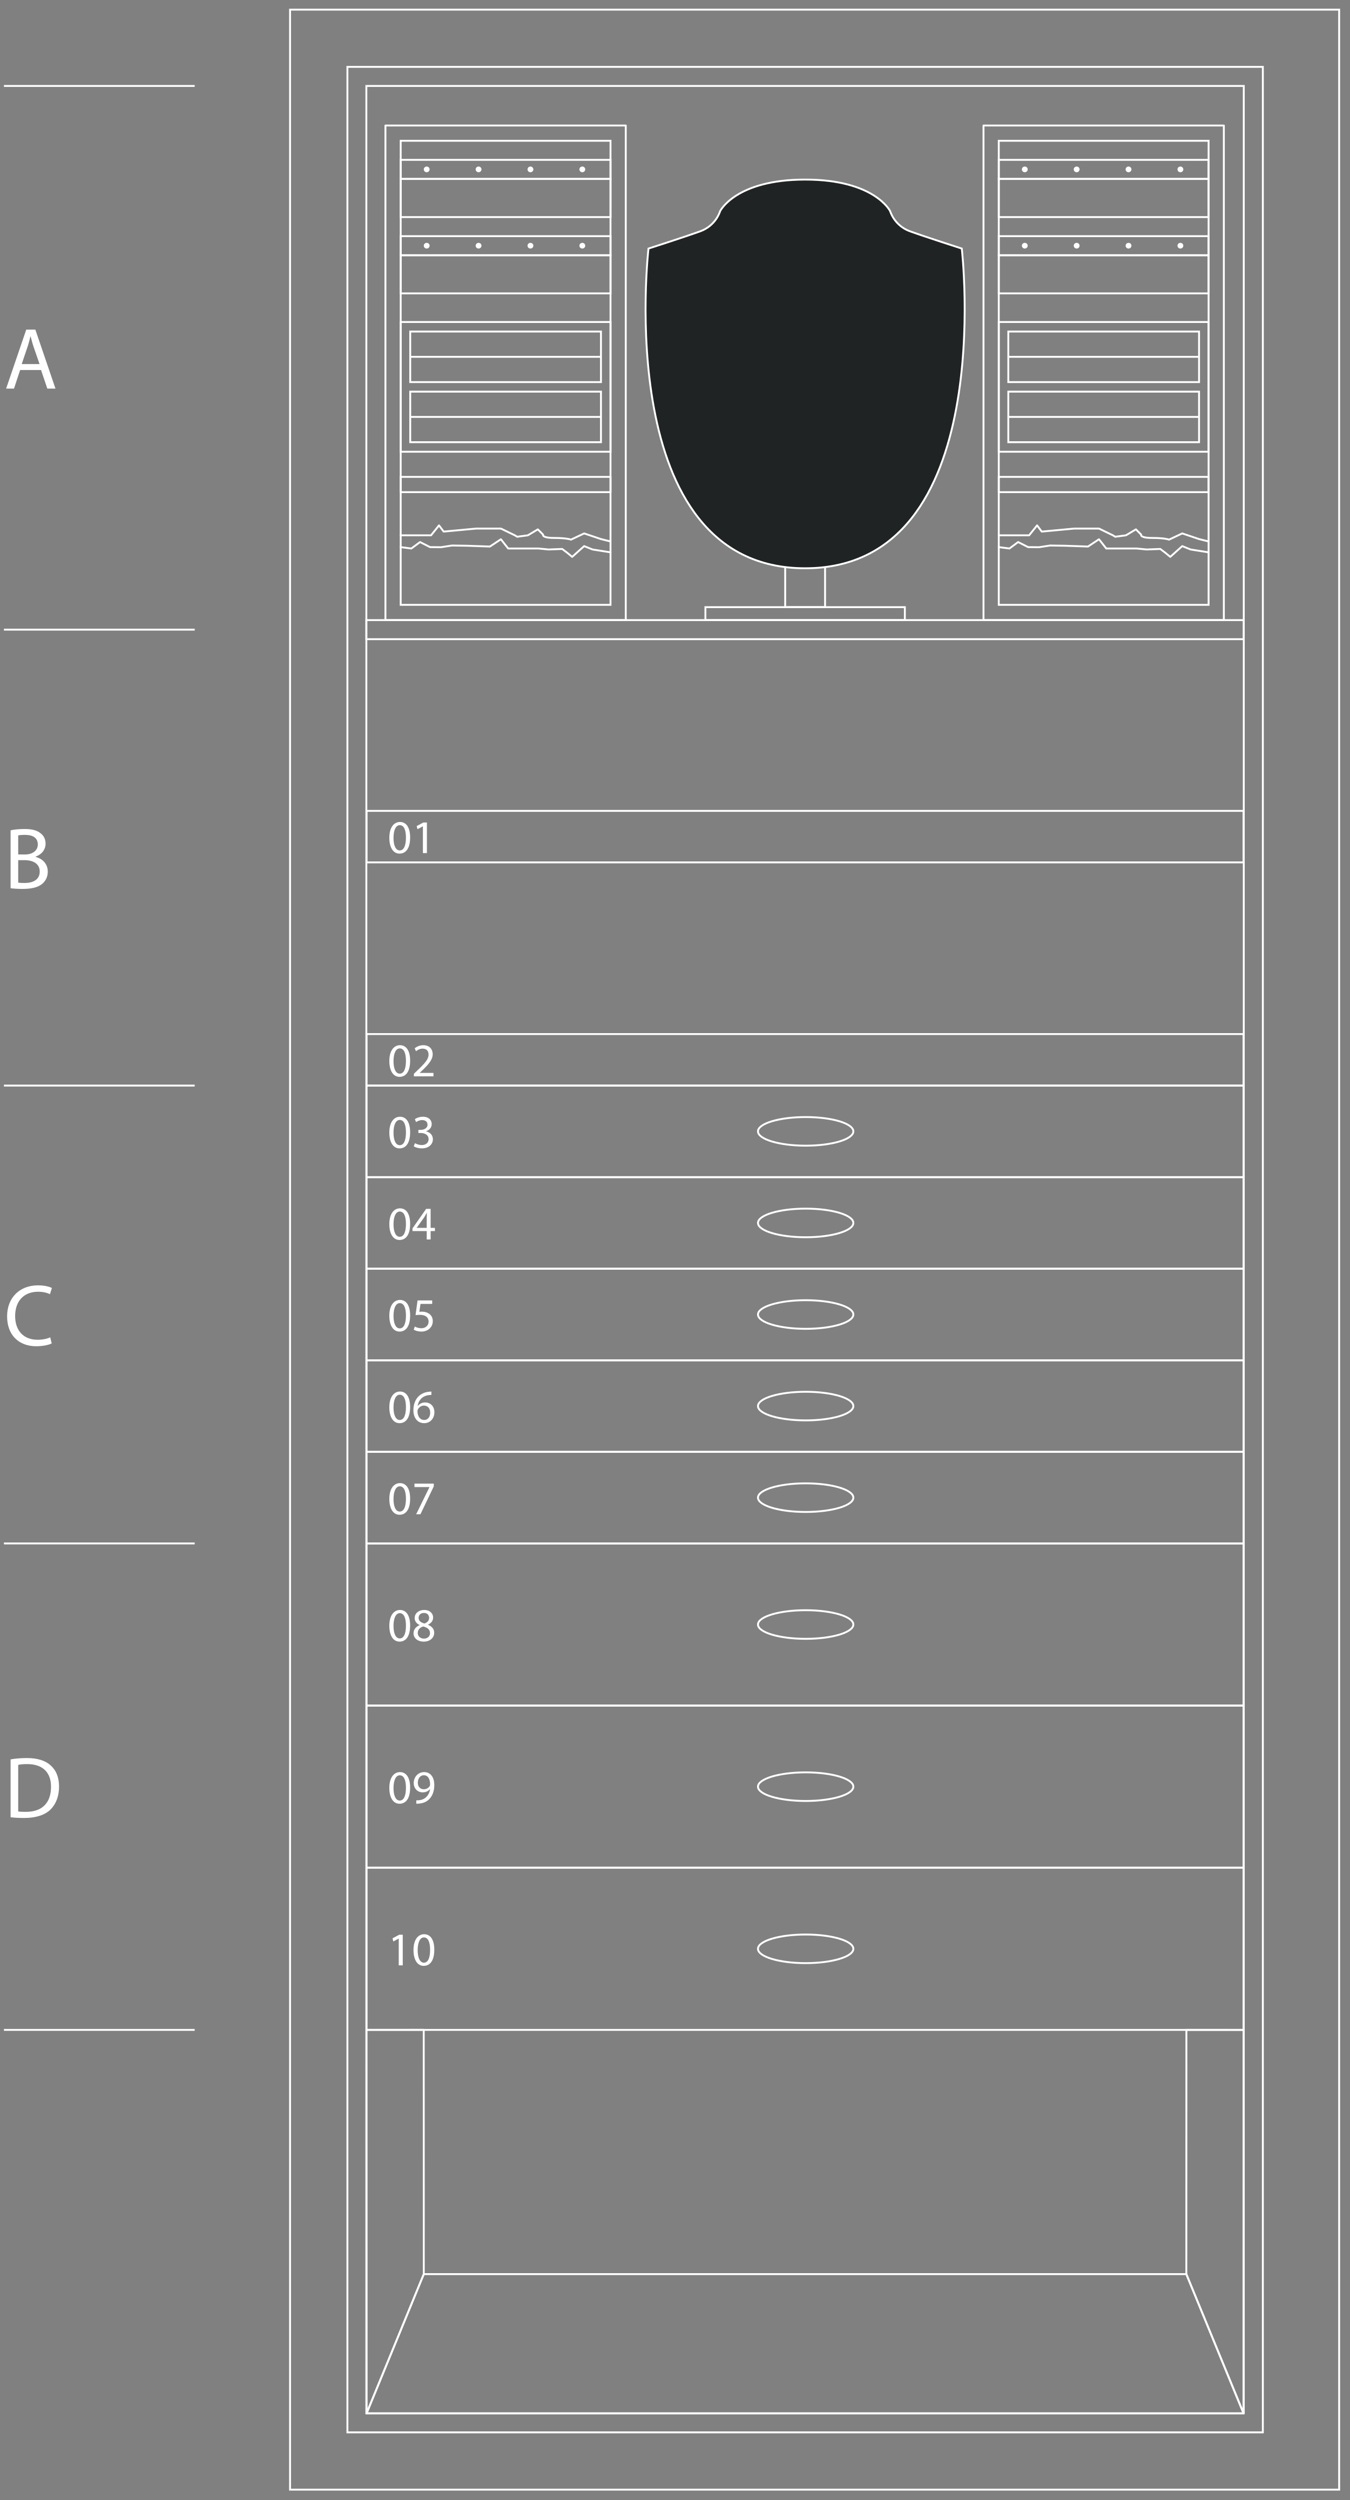 <?xml version="1.0" encoding="UTF-8" standalone="no"?>
<!DOCTYPE svg PUBLIC "-//W3C//DTD SVG 1.1//EN" "http://www.w3.org/Graphics/SVG/1.1/DTD/svg11.dtd">
<svg width="100%" height="100%" viewBox="0 0 836 1548" version="1.1" xmlns="http://www.w3.org/2000/svg" xmlns:xlink="http://www.w3.org/1999/xlink" xml:space="preserve" xmlns:serif="http://www.serif.com/" style="fill-rule:evenodd;clip-rule:evenodd;">
    <rect x="0" y="0" width="836" height="1548" fill="#808080" stroke="none"/>
    <g transform="matrix(1,0,0,1,-2941.49,-568.246)">
        <g transform="matrix(4.167,0,0,4.167,2790.38,0)">
            <g transform="matrix(13,0,0,13,36.85,194.108)">
                <path d="M0.424,-0.212L0.496,-0L0.589,-0L0.359,-0.674L0.255,-0.674L0.025,-0L0.115,-0L0.185,-0.212L0.424,-0.212ZM0.203,-0.28L0.269,-0.475C0.283,-0.516 0.293,-0.558 0.303,-0.597L0.305,-0.597C0.315,-0.558 0.325,-0.518 0.34,-0.474L0.407,-0.28L0.203,-0.28Z" style="fill:rgb(255,255,255);fill-rule:nonzero;"/>
            </g>
        </g>
        <g transform="matrix(4.167,0,0,4.167,2790.38,0)">
            <g transform="matrix(13,0,0,13,36.85,268.377)">
                <path d="M0.076,-0.002C0.105,0.002 0.151,0.006 0.211,0.006C0.321,0.006 0.397,-0.014 0.443,-0.057C0.478,-0.089 0.501,-0.134 0.501,-0.192C0.501,-0.292 0.426,-0.345 0.362,-0.36L0.362,-0.363C0.432,-0.388 0.476,-0.445 0.476,-0.511C0.476,-0.564 0.454,-0.604 0.419,-0.63C0.378,-0.664 0.322,-0.679 0.235,-0.679C0.175,-0.679 0.114,-0.673 0.076,-0.664L0.076,-0.002ZM0.163,-0.606C0.177,-0.609 0.2,-0.612 0.24,-0.612C0.328,-0.612 0.387,-0.58 0.387,-0.502C0.387,-0.437 0.333,-0.388 0.242,-0.388L0.163,-0.388L0.163,-0.606ZM0.163,-0.323L0.235,-0.323C0.33,-0.323 0.409,-0.284 0.409,-0.193C0.409,-0.095 0.326,-0.062 0.236,-0.062C0.205,-0.062 0.181,-0.063 0.163,-0.066L0.163,-0.323Z" style="fill:rgb(255,255,255);fill-rule:nonzero;"/>
            </g>
        </g>
        <g transform="matrix(4.167,0,0,4.167,2790.38,0)">
            <g transform="matrix(13,0,0,13,36.85,336.263)">
                <path d="M0.529,-0.091C0.494,-0.074 0.44,-0.063 0.386,-0.063C0.223,-0.063 0.128,-0.168 0.128,-0.334C0.128,-0.511 0.233,-0.612 0.391,-0.612C0.447,-0.612 0.494,-0.6 0.526,-0.584L0.548,-0.655C0.525,-0.667 0.471,-0.685 0.388,-0.685C0.179,-0.685 0.036,-0.543 0.036,-0.331C0.036,-0.109 0.178,0.011 0.368,0.011C0.45,0.011 0.515,-0.005 0.546,-0.021L0.529,-0.091Z" style="fill:rgb(255,255,255);fill-rule:nonzero;"/>
            </g>
        </g>
        <g transform="matrix(4.167,0,0,4.167,2790.38,0)">
            <g transform="matrix(13,0,0,13,36.85,406.424)">
                <path d="M0.076,-0.002C0.12,0.003 0.171,0.006 0.234,0.006C0.365,0.006 0.469,-0.028 0.533,-0.091C0.595,-0.153 0.63,-0.243 0.63,-0.353C0.63,-0.462 0.595,-0.54 0.534,-0.595C0.475,-0.649 0.386,-0.679 0.261,-0.679C0.192,-0.679 0.129,-0.673 0.076,-0.664L0.076,-0.002ZM0.163,-0.601C0.186,-0.606 0.22,-0.61 0.265,-0.61C0.449,-0.61 0.539,-0.509 0.538,-0.35C0.538,-0.168 0.438,-0.064 0.251,-0.064C0.217,-0.064 0.185,-0.065 0.163,-0.068L0.163,-0.601Z" style="fill:rgb(255,255,255);fill-rule:nonzero;"/>
            </g>
        </g>
        <g transform="matrix(4.167,0,0,4.167,2790.38,0)">
            <g transform="matrix(1,0,0,1,36.85,149.14)">
                <path d="M0,0L28.346,0" style="fill:none;fill-rule:nonzero;stroke:rgb(255,255,255);stroke-width:0.28px;"/>
            </g>
        </g>
        <g transform="matrix(4.167,0,0,4.167,2790.38,0)">
            <g transform="matrix(1,0,0,1,36.85,229.927)">
                <path d="M0,0L28.346,0" style="fill:none;fill-rule:nonzero;stroke:rgb(255,255,255);stroke-width:0.28px;"/>
            </g>
        </g>
        <g transform="matrix(4.167,0,0,4.167,2790.38,0)">
            <g transform="matrix(1,0,0,1,36.85,297.675)">
                <path d="M0,0L28.346,0" style="fill:none;fill-rule:nonzero;stroke:rgb(255,255,255);stroke-width:0.28px;"/>
            </g>
        </g>
        <g transform="matrix(4.167,0,0,4.167,2790.38,0)">
            <g transform="matrix(1,0,0,1,36.85,365.707)">
                <path d="M0,0L28.346,0" style="fill:none;fill-rule:nonzero;stroke:rgb(255,255,255);stroke-width:0.28px;"/>
            </g>
        </g>
        <g transform="matrix(4.167,0,0,4.167,2790.38,0)">
            <g transform="matrix(1,0,0,1,36.85,437.99)">
                <path d="M0,0L28.346,0" style="fill:none;fill-rule:nonzero;stroke:rgb(255,255,255);stroke-width:0.28px;"/>
            </g>
        </g>
        <g transform="matrix(4.167,0,0,4.167,2790.38,0)">
            <g transform="matrix(1,0,0,1,0,-197.784)">
                <rect x="79.369" y="335.585" width="155.906" height="368.504" style="fill:none;stroke:rgb(255,255,255);stroke-width:0.28px;stroke-miterlimit:10;"/>
            </g>
        </g>
        <g transform="matrix(4.167,0,0,4.167,2790.38,0)">
            <g transform="matrix(1,0,0,1,0,-197.792)">
                <rect x="87.892" y="344.097" width="136.043" height="351.488" style="fill:none;stroke:rgb(255,255,255);stroke-width:0.28px;stroke-miterlimit:10;"/>
            </g>
        </g>
        <g transform="matrix(4.167,0,0,4.167,2790.38,0)">
            <g transform="matrix(1,0,0,1,0,-197.785)">
                <rect x="90.707" y="346.925" width="130.394" height="345.825" style="fill:none;stroke:rgb(255,255,255);stroke-width:0.28px;stroke-miterlimit:10;"/>
            </g>
        </g>
        <g transform="matrix(4.167,0,0,4.167,2790.38,0)">
            <g transform="matrix(1,0,0,1,0,-232.932)">
                <rect x="90.737" y="530.608" width="130.334" height="13.606" style="fill:none;stroke:rgb(255,255,255);stroke-width:0.28px;stroke-miterlimit:10;"/>
            </g>
        </g>
        <g transform="matrix(4.167,0,0,4.167,2790.38,0)">
            <g transform="matrix(1,0,0,1,0,-320.524)">
                <rect x="90.737" y="577.38" width="130.334" height="7.654" style="fill:none;stroke:rgb(255,255,255);stroke-width:0.28px;stroke-miterlimit:10;"/>
            </g>
        </g>
        <g transform="matrix(4.167,0,0,4.167,2790.38,0)">
            <g transform="matrix(1,0,0,1,0,-254.194)">
                <rect x="90.737" y="544.215" width="130.334" height="7.654" style="fill:none;stroke:rgb(255,255,255);stroke-width:0.28px;stroke-miterlimit:10;"/>
            </g>
        </g>
        <g transform="matrix(4.167,0,0,4.167,2790.38,0)">
            <g transform="matrix(-1,0,0,1,311.808,-382.035)">
                <rect x="90.707" y="610.545" width="130.394" height="2.835" style="fill:none;stroke:rgb(255,255,255);stroke-width:0.28px;"/>
            </g>
        </g>
        <g transform="matrix(4.167,0,0,4.167,2790.38,0)">
            <g transform="matrix(1,0,0,1,0,-205.72)">
                <rect x="90.737" y="517.002" width="130.334" height="13.606" style="fill:none;stroke:rgb(255,255,255);stroke-width:0.28px;stroke-miterlimit:10;"/>
            </g>
        </g>
        <g transform="matrix(4.167,0,0,4.167,2790.38,0)">
            <g transform="matrix(1,0,0,1,0,-178.508)">
                <rect x="90.737" y="503.396" width="130.334" height="13.606" style="fill:none;stroke:rgb(255,255,255);stroke-width:0.28px;stroke-miterlimit:10;"/>
            </g>
        </g>
        <g transform="matrix(4.167,0,0,4.167,2790.38,0)">
            <g transform="matrix(1,0,0,1,0,-151.294)">
                <rect x="90.737" y="489.789" width="130.334" height="13.606" style="fill:none;stroke:rgb(255,255,255);stroke-width:0.28px;stroke-miterlimit:10;"/>
            </g>
        </g>
        <g transform="matrix(4.167,0,0,4.167,2790.38,0)">
            <g transform="matrix(1,0,0,1,0,-124.082)">
                <rect x="90.737" y="476.183" width="130.334" height="13.606" style="fill:none;stroke:rgb(255,255,255);stroke-width:0.28px;stroke-miterlimit:10;"/>
            </g>
        </g>
        <g transform="matrix(4.167,0,0,4.167,2790.38,0)">
            <g transform="matrix(1,0,0,1,0,-86.382)">
                <rect x="90.737" y="452.089" width="130.334" height="24.094" style="fill:none;stroke:rgb(255,255,255);stroke-width:0.28px;stroke-miterlimit:10;"/>
            </g>
        </g>
        <g transform="matrix(4.167,0,0,4.167,2790.38,0)">
            <g transform="matrix(1,0,0,1,0,-38.192)">
                <rect x="90.737" y="427.994" width="130.334" height="24.094" style="fill:none;stroke:rgb(255,255,255);stroke-width:0.28px;stroke-miterlimit:10;"/>
            </g>
        </g>
        <g transform="matrix(4.167,0,0,4.167,2790.38,0)">
            <g transform="matrix(1,0,0,1,0,9.996)">
                <rect x="90.737" y="403.9" width="130.334" height="24.094" style="fill:none;stroke:rgb(255,255,255);stroke-width:0.28px;stroke-miterlimit:10;"/>
            </g>
        </g>
        <g transform="matrix(4.167,0,0,4.167,2790.38,0)">
            <g transform="matrix(7,0,0,7,93.868,263.131)">
                <path d="M0.263,-0.661C0.131,-0.661 0.036,-0.542 0.036,-0.323C0.038,-0.108 0.125,0.011 0.252,0.011C0.395,0.011 0.478,-0.111 0.478,-0.332C0.478,-0.539 0.399,-0.661 0.263,-0.661ZM0.257,-0.593C0.349,-0.593 0.389,-0.488 0.389,-0.328C0.389,-0.162 0.346,-0.057 0.257,-0.057C0.177,-0.057 0.125,-0.153 0.125,-0.322C0.125,-0.499 0.181,-0.593 0.257,-0.593Z" style="fill:rgb(255,255,255);fill-rule:nonzero;"/>
            </g>
            <g transform="matrix(7,0,0,7,97.459,263.131)">
                <path d="M0.236,-0L0.321,-0L0.321,-0.65L0.246,-0.65L0.104,-0.574L0.121,-0.507L0.234,-0.568L0.236,-0.568L0.236,-0Z" style="fill:rgb(255,255,255);fill-rule:nonzero;"/>
            </g>
            <g transform="matrix(7,0,0,7,93.868,296.301)">
                <path d="M0.263,-0.661C0.131,-0.661 0.036,-0.542 0.036,-0.323C0.038,-0.108 0.125,0.011 0.252,0.011C0.395,0.011 0.478,-0.111 0.478,-0.332C0.478,-0.539 0.399,-0.661 0.263,-0.661ZM0.257,-0.593C0.349,-0.593 0.389,-0.488 0.389,-0.328C0.389,-0.162 0.346,-0.057 0.257,-0.057C0.177,-0.057 0.125,-0.153 0.125,-0.322C0.125,-0.499 0.181,-0.593 0.257,-0.593Z" style="fill:rgb(255,255,255);fill-rule:nonzero;"/>
            </g>
            <g transform="matrix(7,0,0,7,97.459,296.301)">
                <path d="M0.46,-0L0.46,-0.073L0.169,-0.073L0.169,-0.075L0.22,-0.123C0.357,-0.255 0.444,-0.352 0.444,-0.472C0.444,-0.565 0.385,-0.661 0.245,-0.661C0.171,-0.661 0.106,-0.632 0.062,-0.595L0.09,-0.533C0.12,-0.558 0.169,-0.588 0.228,-0.588C0.325,-0.588 0.356,-0.527 0.356,-0.461C0.356,-0.363 0.28,-0.279 0.114,-0.121L0.045,-0.054L0.045,-0L0.46,-0Z" style="fill:rgb(255,255,255);fill-rule:nonzero;"/>
            </g>
            <g transform="matrix(7,0,0,7,93.868,306.931)">
                <path d="M0.263,-0.661C0.131,-0.661 0.036,-0.542 0.036,-0.323C0.038,-0.108 0.125,0.011 0.252,0.011C0.395,0.011 0.478,-0.111 0.478,-0.332C0.478,-0.539 0.399,-0.661 0.263,-0.661ZM0.257,-0.593C0.349,-0.593 0.389,-0.488 0.389,-0.328C0.389,-0.162 0.346,-0.057 0.257,-0.057C0.177,-0.057 0.125,-0.153 0.125,-0.322C0.125,-0.499 0.181,-0.593 0.257,-0.593Z" style="fill:rgb(255,255,255);fill-rule:nonzero;"/>
            </g>
            <g transform="matrix(7,0,0,7,97.459,306.931)">
                <path d="M0.042,-0.033C0.074,-0.012 0.138,0.011 0.211,0.011C0.366,0.011 0.448,-0.08 0.448,-0.184C0.447,-0.275 0.383,-0.335 0.303,-0.35L0.303,-0.352C0.382,-0.381 0.423,-0.438 0.423,-0.506C0.423,-0.585 0.365,-0.661 0.237,-0.661C0.167,-0.661 0.101,-0.636 0.066,-0.611L0.09,-0.547C0.118,-0.567 0.168,-0.59 0.22,-0.59C0.301,-0.59 0.334,-0.544 0.334,-0.492C0.334,-0.415 0.253,-0.382 0.189,-0.382L0.14,-0.382L0.14,-0.316L0.189,-0.316C0.274,-0.316 0.356,-0.277 0.357,-0.186C0.358,-0.131 0.322,-0.06 0.21,-0.06C0.148,-0.06 0.091,-0.085 0.066,-0.1L0.042,-0.033Z" style="fill:rgb(255,255,255);fill-rule:nonzero;"/>
            </g>
            <g transform="matrix(7,0,0,7,93.868,320.541)">
                <path d="M0.263,-0.661C0.131,-0.661 0.036,-0.542 0.036,-0.323C0.038,-0.108 0.125,0.011 0.252,0.011C0.395,0.011 0.478,-0.111 0.478,-0.332C0.478,-0.539 0.399,-0.661 0.263,-0.661ZM0.257,-0.593C0.349,-0.593 0.389,-0.488 0.389,-0.328C0.389,-0.162 0.346,-0.057 0.257,-0.057C0.177,-0.057 0.125,-0.153 0.125,-0.322C0.125,-0.499 0.181,-0.593 0.257,-0.593Z" style="fill:rgb(255,255,255);fill-rule:nonzero;"/>
            </g>
            <g transform="matrix(7,0,0,7,97.459,320.541)">
                <path d="M0.4,-0L0.4,-0.178L0.491,-0.178L0.491,-0.246L0.4,-0.246L0.4,-0.65L0.305,-0.65L0.015,-0.235L0.015,-0.178L0.317,-0.178L0.317,-0L0.4,-0ZM0.104,-0.246L0.104,-0.248L0.263,-0.469C0.281,-0.499 0.297,-0.527 0.317,-0.565L0.32,-0.565C0.318,-0.531 0.317,-0.497 0.317,-0.463L0.317,-0.246L0.104,-0.246Z" style="fill:rgb(255,255,255);fill-rule:nonzero;"/>
            </g>
            <g transform="matrix(7,0,0,7,93.868,334.151)">
                <path d="M0.263,-0.661C0.131,-0.661 0.036,-0.542 0.036,-0.323C0.038,-0.108 0.125,0.011 0.252,0.011C0.395,0.011 0.478,-0.111 0.478,-0.332C0.478,-0.539 0.399,-0.661 0.263,-0.661ZM0.257,-0.593C0.349,-0.593 0.389,-0.488 0.389,-0.328C0.389,-0.162 0.346,-0.057 0.257,-0.057C0.177,-0.057 0.125,-0.153 0.125,-0.322C0.125,-0.499 0.181,-0.593 0.257,-0.593Z" style="fill:rgb(255,255,255);fill-rule:nonzero;"/>
            </g>
            <g transform="matrix(7,0,0,7,97.459,334.151)">
                <path d="M0.433,-0.65L0.122,-0.65L0.08,-0.338C0.104,-0.341 0.133,-0.344 0.171,-0.344C0.3,-0.344 0.357,-0.285 0.357,-0.201C0.358,-0.114 0.286,-0.06 0.204,-0.06C0.144,-0.06 0.091,-0.08 0.064,-0.096L0.042,-0.029C0.074,-0.009 0.133,0.011 0.204,0.011C0.345,0.011 0.446,-0.084 0.446,-0.211C0.446,-0.292 0.404,-0.349 0.353,-0.377C0.313,-0.402 0.264,-0.412 0.213,-0.412C0.189,-0.412 0.175,-0.411 0.16,-0.409L0.185,-0.576L0.433,-0.576L0.433,-0.65Z" style="fill:rgb(255,255,255);fill-rule:nonzero;"/>
            </g>
            <g transform="matrix(7,0,0,7,93.868,347.761)">
                <path d="M0.263,-0.661C0.131,-0.661 0.036,-0.542 0.036,-0.323C0.038,-0.108 0.125,0.011 0.252,0.011C0.395,0.011 0.478,-0.111 0.478,-0.332C0.478,-0.539 0.399,-0.661 0.263,-0.661ZM0.257,-0.593C0.349,-0.593 0.389,-0.488 0.389,-0.328C0.389,-0.162 0.346,-0.057 0.257,-0.057C0.177,-0.057 0.125,-0.153 0.125,-0.322C0.125,-0.499 0.181,-0.593 0.257,-0.593Z" style="fill:rgb(255,255,255);fill-rule:nonzero;"/>
            </g>
            <g transform="matrix(7,0,0,7,97.459,347.761)">
                <path d="M0.416,-0.66C0.4,-0.66 0.378,-0.659 0.352,-0.655C0.27,-0.645 0.198,-0.612 0.144,-0.559C0.079,-0.495 0.034,-0.394 0.034,-0.266C0.034,-0.097 0.125,0.011 0.263,0.011C0.399,0.011 0.48,-0.099 0.48,-0.219C0.48,-0.345 0.399,-0.429 0.284,-0.429C0.212,-0.429 0.157,-0.395 0.126,-0.353L0.124,-0.353C0.139,-0.461 0.211,-0.561 0.35,-0.583C0.375,-0.587 0.398,-0.589 0.416,-0.588L0.416,-0.66ZM0.265,-0.057C0.172,-0.057 0.122,-0.137 0.121,-0.244C0.121,-0.26 0.125,-0.272 0.13,-0.282C0.154,-0.33 0.204,-0.362 0.257,-0.362C0.338,-0.362 0.391,-0.306 0.391,-0.213C0.391,-0.12 0.34,-0.057 0.265,-0.057Z" style="fill:rgb(255,255,255);fill-rule:nonzero;"/>
            </g>
            <g transform="matrix(7,0,0,7,93.868,361.371)">
                <path d="M0.263,-0.661C0.131,-0.661 0.036,-0.542 0.036,-0.323C0.038,-0.108 0.125,0.011 0.252,0.011C0.395,0.011 0.478,-0.111 0.478,-0.332C0.478,-0.539 0.399,-0.661 0.263,-0.661ZM0.257,-0.593C0.349,-0.593 0.389,-0.488 0.389,-0.328C0.389,-0.162 0.346,-0.057 0.257,-0.057C0.177,-0.057 0.125,-0.153 0.125,-0.322C0.125,-0.499 0.181,-0.593 0.257,-0.593Z" style="fill:rgb(255,255,255);fill-rule:nonzero;"/>
            </g>
            <g transform="matrix(7,0,0,7,97.459,361.371)">
                <path d="M0.057,-0.65L0.057,-0.577L0.375,-0.577L0.375,-0.575L0.093,-0L0.184,-0L0.467,-0.592L0.467,-0.65L0.057,-0.65Z" style="fill:rgb(255,255,255);fill-rule:nonzero;"/>
            </g>
            <g transform="matrix(7,0,0,7,93.868,380.221)">
                <path d="M0.263,-0.661C0.131,-0.661 0.036,-0.542 0.036,-0.323C0.038,-0.108 0.125,0.011 0.252,0.011C0.395,0.011 0.478,-0.111 0.478,-0.332C0.478,-0.539 0.399,-0.661 0.263,-0.661ZM0.257,-0.593C0.349,-0.593 0.389,-0.488 0.389,-0.328C0.389,-0.162 0.346,-0.057 0.257,-0.057C0.177,-0.057 0.125,-0.153 0.125,-0.322C0.125,-0.499 0.181,-0.593 0.257,-0.593Z" style="fill:rgb(255,255,255);fill-rule:nonzero;"/>
            </g>
            <g transform="matrix(7,0,0,7,97.459,380.221)">
                <path d="M0.166,-0.339C0.086,-0.305 0.037,-0.246 0.037,-0.164C0.037,-0.069 0.119,0.011 0.255,0.011C0.379,0.011 0.476,-0.064 0.476,-0.178C0.476,-0.256 0.426,-0.314 0.345,-0.346L0.345,-0.349C0.425,-0.386 0.453,-0.446 0.453,-0.501C0.453,-0.583 0.389,-0.661 0.263,-0.661C0.148,-0.661 0.061,-0.591 0.061,-0.488C0.061,-0.432 0.092,-0.376 0.165,-0.342L0.166,-0.339ZM0.257,-0.053C0.174,-0.053 0.124,-0.111 0.127,-0.176C0.127,-0.238 0.168,-0.289 0.244,-0.311C0.332,-0.286 0.387,-0.247 0.387,-0.169C0.387,-0.102 0.336,-0.053 0.257,-0.053ZM0.258,-0.598C0.337,-0.598 0.368,-0.544 0.368,-0.492C0.368,-0.433 0.325,-0.393 0.269,-0.374C0.194,-0.394 0.144,-0.429 0.145,-0.494C0.145,-0.55 0.185,-0.598 0.258,-0.598Z" style="fill:rgb(255,255,255);fill-rule:nonzero;"/>
            </g>
            <g transform="matrix(7,0,0,7,93.868,404.311)">
                <path d="M0.263,-0.661C0.131,-0.661 0.036,-0.542 0.036,-0.323C0.038,-0.108 0.125,0.011 0.252,0.011C0.395,0.011 0.478,-0.111 0.478,-0.332C0.478,-0.539 0.399,-0.661 0.263,-0.661ZM0.257,-0.593C0.349,-0.593 0.389,-0.488 0.389,-0.328C0.389,-0.162 0.346,-0.057 0.257,-0.057C0.177,-0.057 0.125,-0.153 0.125,-0.322C0.125,-0.499 0.181,-0.593 0.257,-0.593Z" style="fill:rgb(255,255,255);fill-rule:nonzero;"/>
            </g>
            <g transform="matrix(7,0,0,7,97.459,404.311)">
                <path d="M0.096,0.01C0.117,0.011 0.145,0.01 0.177,0.005C0.247,-0.003 0.316,-0.033 0.366,-0.082C0.43,-0.144 0.478,-0.244 0.478,-0.386C0.478,-0.554 0.396,-0.661 0.263,-0.661C0.13,-0.661 0.041,-0.553 0.041,-0.43C0.041,-0.319 0.116,-0.231 0.232,-0.231C0.298,-0.231 0.35,-0.256 0.386,-0.3L0.389,-0.3C0.377,-0.224 0.346,-0.167 0.303,-0.128C0.266,-0.092 0.218,-0.072 0.167,-0.065C0.137,-0.062 0.115,-0.06 0.096,-0.062L0.096,0.01ZM0.255,-0.594C0.348,-0.594 0.389,-0.509 0.389,-0.398C0.389,-0.383 0.386,-0.374 0.381,-0.365C0.358,-0.326 0.312,-0.297 0.253,-0.297C0.177,-0.297 0.128,-0.354 0.128,-0.435C0.128,-0.528 0.181,-0.594 0.255,-0.594Z" style="fill:rgb(255,255,255);fill-rule:nonzero;"/>
            </g>
            <g transform="matrix(7,0,0,7,93.868,428.401)">
                <path d="M0.236,-0L0.321,-0L0.321,-0.65L0.246,-0.65L0.104,-0.574L0.121,-0.507L0.234,-0.568L0.236,-0.568L0.236,-0Z" style="fill:rgb(255,255,255);fill-rule:nonzero;"/>
            </g>
            <g transform="matrix(7,0,0,7,97.459,428.401)">
                <path d="M0.263,-0.661C0.131,-0.661 0.036,-0.542 0.036,-0.323C0.038,-0.108 0.125,0.011 0.252,0.011C0.395,0.011 0.478,-0.111 0.478,-0.332C0.478,-0.539 0.399,-0.661 0.263,-0.661ZM0.257,-0.593C0.349,-0.593 0.389,-0.488 0.389,-0.328C0.389,-0.162 0.346,-0.057 0.257,-0.057C0.177,-0.057 0.125,-0.153 0.125,-0.322C0.125,-0.499 0.181,-0.593 0.257,-0.593Z" style="fill:rgb(255,255,255);fill-rule:nonzero;"/>
            </g>
        </g>
        <g transform="matrix(4.167,0,0,4.167,2790.38,0)">
            <g transform="matrix(-0.38,0.925,0.925,0.38,86.156,467.444)">
                <path d="M1.348,14.702L23.713,14.702L-28.983,-6.962L-32.217,0.903L1.348,14.702Z" style="fill:none;fill-rule:nonzero;stroke:rgb(255,255,255);stroke-width:0.28px;stroke-linecap:round;stroke-linejoin:round;stroke-miterlimit:10;"/>
            </g>
        </g>
        <g transform="matrix(4.167,0,0,4.167,2790.38,0)">
            <g transform="matrix(0.38,0.925,0.925,-0.38,207.986,465.512)">
                <path d="M9.852,0.903L32.217,0.903L-20.479,22.567L-23.713,14.702L9.852,0.903Z" style="fill:none;fill-rule:nonzero;stroke:rgb(255,255,255);stroke-width:0.28px;stroke-linecap:round;stroke-linejoin:round;stroke-miterlimit:10;"/>
            </g>
        </g>
        <g transform="matrix(4.167,0,0,4.167,2790.38,0)">
            <g transform="matrix(-1,0,0,1,90.737,474.28)">
                <path d="M-130.334,20.685L0,20.685L-8.503,0L-121.83,0L-130.334,20.685Z" style="fill:none;fill-rule:nonzero;stroke:rgb(255,255,255);stroke-width:0.28px;stroke-linecap:round;stroke-linejoin:round;stroke-miterlimit:10;"/>
            </g>
        </g>
        <g transform="matrix(4.167,0,0,4.167,2790.38,0)">
            <g transform="matrix(1,0,0,1,0,-386.795)">
                <rect x="141.094" y="613.38" width="29.64" height="1.925" style="fill:none;stroke:rgb(255,255,255);stroke-width:0.28px;"/>
            </g>
        </g>
        <g transform="matrix(4.167,0,0,4.167,2790.38,0)">
            <g transform="matrix(-1,0,0,1,311.828,-398.346)">
                <rect x="152.95" y="615.305" width="5.928" height="9.626" style="fill:none;stroke:rgb(255,255,255);stroke-width:0.28px;"/>
            </g>
        </g>
        <g transform="matrix(4.167,0,0,4.167,2790.38,0)">
            <g transform="matrix(1,0,0,1,155.914,163.052)">
                <path d="M0,57.757C28.848,57.757 23.28,10.251 23.28,10.251C23.28,10.251 17.959,8.541 15.595,7.688C13.23,6.835 12.637,4.698 12.637,4.698C12.637,4.698 10.348,0 0,0C-10.348,0 -12.637,4.698 -12.637,4.698C-12.637,4.698 -13.23,6.835 -15.595,7.688C-17.959,8.541 -23.28,10.251 -23.28,10.251C-23.28,10.251 -28.848,57.757 0,57.757" style="fill:#1F2323;fill-rule:nonzero;"/>
            </g>
        </g>
        <g transform="matrix(4.167,0,0,4.167,2790.38,0)">
            <g transform="matrix(1,0,0,1,155.914,163.052)">
                <path d="M0,57.757C28.848,57.757 23.28,10.251 23.28,10.251C23.28,10.251 17.959,8.541 15.595,7.688C13.23,6.835 12.637,4.698 12.637,4.698C12.637,4.698 10.348,0 0,0C-10.348,0 -12.637,4.698 -12.637,4.698C-12.637,4.698 -13.23,6.835 -15.595,7.688C-17.959,8.541 -23.28,10.251 -23.28,10.251C-23.28,10.251 -28.848,57.757 0,57.757Z" style="fill:none;fill-rule:nonzero;stroke:rgb(255,255,255);stroke-width:0.28px;"/>
            </g>
        </g>
        <g transform="matrix(4.167,0,0,4.167,2790.38,0)">
            <g transform="matrix(1,0,0,1,184.692,215.328)">
                <path d="M0,0.585L4.509,0.585L5.694,-0.894L6.387,0.03L11.227,-0.42L14.89,-0.42L16.967,0.585L17.306,0.795L18.895,0.585L20.379,-0.302L21.153,0.473C21.153,0.473 20.916,0.974 22.813,0.974C24.713,0.974 25.305,1.225 25.305,1.225L27.265,0.301L29.757,1.14L31.121,1.479" style="fill:none;fill-rule:nonzero;stroke:rgb(255,255,255);stroke-width:0.28px;stroke-linecap:round;stroke-linejoin:round;"/>
            </g>
        </g>
        <g transform="matrix(4.167,0,0,4.167,2790.38,0)">
            <g transform="matrix(1,0,0,1,215.873,217.17)">
                <path d="M0,1.269L-2.669,0.846L-3.916,0.345L-5.696,1.943L-6.408,1.354L-7.18,0.768L-9.197,0.846L-10.7,0.7L-15.208,0.7L-16.288,-0.674L-17.92,0.409L-21.315,0.291L-23.557,0.257L-25.189,0.508L-26.821,0.494L-28.304,-0.257L-29.597,0.7L-31.181,0.494" style="fill:none;fill-rule:nonzero;stroke:rgb(255,255,255);stroke-width:0.28px;stroke-linecap:round;stroke-linejoin:round;"/>
            </g>
        </g>
        <g transform="matrix(4.167,0,0,4.167,2790.38,0)">
            <g transform="matrix(-1,0,0,1,400.563,-458.362)">
                <rect x="184.691" y="615.648" width="31.181" height="68.956" style="fill:none;stroke:rgb(255,255,255);stroke-width:0.28px;"/>
            </g>
        </g>
        <g transform="matrix(4.167,0,0,4.167,2790.38,0)">
            <g transform="matrix(0,-1,-1,0,211.683,172.445)">
                <path d="M-0.432,-0.432C-0.666,-0.432 -0.857,-0.239 -0.857,0C-0.857,0.239 -0.666,0.432 -0.432,0.432C-0.197,0.432 -0.007,0.239 -0.007,0C-0.007,-0.239 -0.197,-0.432 -0.432,-0.432" style="fill:rgb(255,255,255);fill-rule:nonzero;"/>
            </g>
        </g>
        <g transform="matrix(4.167,0,0,4.167,2790.38,0)">
            <g transform="matrix(0,-1,-1,0,203.975,172.445)">
                <path d="M-0.432,-0.432C-0.666,-0.432 -0.857,-0.239 -0.857,0C-0.857,0.239 -0.666,0.432 -0.432,0.432C-0.197,0.432 -0.007,0.239 -0.007,0C-0.007,-0.239 -0.197,-0.432 -0.432,-0.432" style="fill:rgb(255,255,255);fill-rule:nonzero;"/>
            </g>
        </g>
        <g transform="matrix(4.167,0,0,4.167,2790.38,0)">
            <g transform="matrix(0,-1,-1,0,196.266,172.445)">
                <path d="M-0.432,-0.432C-0.666,-0.432 -0.857,-0.239 -0.857,0C-0.857,0.239 -0.666,0.432 -0.432,0.432C-0.197,0.432 -0.007,0.239 -0.007,0C-0.007,-0.239 -0.197,-0.432 -0.432,-0.432" style="fill:rgb(255,255,255);fill-rule:nonzero;"/>
            </g>
        </g>
        <g transform="matrix(4.167,0,0,4.167,2790.38,0)">
            <g transform="matrix(0,-1,-1,0,188.557,172.445)">
                <path d="M-0.432,-0.432C-0.666,-0.432 -0.857,-0.239 -0.857,0C-0.857,0.239 -0.666,0.432 -0.432,0.432C-0.197,0.432 -0.007,0.239 -0.007,0C-0.007,-0.239 -0.197,-0.432 -0.432,-0.432" style="fill:rgb(255,255,255);fill-rule:nonzero;"/>
            </g>
        </g>
        <g transform="matrix(4.167,0,0,4.167,2790.38,0)">
            <g transform="matrix(-1,0,0,1,400.563,-487.633)">
                <rect x="184.691" y="661.927" width="31.181" height="5.669" style="fill:none;stroke:rgb(255,255,255);stroke-width:0.28px;stroke-miterlimit:10;"/>
            </g>
        </g>
        <g transform="matrix(4.167,0,0,4.167,2790.38,0)">
            <g transform="matrix(-1,0,0,1,400.563,-496.135)">
                <rect x="184.691" y="667.595" width="31.181" height="2.835" style="fill:none;stroke:rgb(255,255,255);stroke-width:0.28px;stroke-miterlimit:10;"/>
            </g>
        </g>
        <g transform="matrix(4.167,0,0,4.167,2790.38,0)">
            <g transform="matrix(0,-1,-1,0,211.683,161.106)">
                <path d="M-0.432,-0.432C-0.666,-0.432 -0.857,-0.239 -0.857,0C-0.857,0.239 -0.666,0.432 -0.432,0.432C-0.197,0.432 -0.007,0.239 -0.007,0C-0.007,-0.239 -0.197,-0.432 -0.432,-0.432" style="fill:rgb(255,255,255);fill-rule:nonzero;"/>
            </g>
        </g>
        <g transform="matrix(4.167,0,0,4.167,2790.38,0)">
            <g transform="matrix(0,-1,-1,0,203.975,161.106)">
                <path d="M-0.432,-0.432C-0.666,-0.432 -0.857,-0.239 -0.857,0C-0.857,0.239 -0.666,0.432 -0.432,0.432C-0.197,0.432 -0.007,0.239 -0.007,0C-0.007,-0.239 -0.197,-0.432 -0.432,-0.432" style="fill:rgb(255,255,255);fill-rule:nonzero;"/>
            </g>
        </g>
        <g transform="matrix(4.167,0,0,4.167,2790.38,0)">
            <g transform="matrix(0,-1,-1,0,196.266,161.106)">
                <path d="M-0.432,-0.432C-0.666,-0.432 -0.857,-0.239 -0.857,0C-0.857,0.239 -0.666,0.432 -0.432,0.432C-0.197,0.432 -0.007,0.239 -0.007,0C-0.007,-0.239 -0.197,-0.432 -0.432,-0.432" style="fill:rgb(255,255,255);fill-rule:nonzero;"/>
            </g>
        </g>
        <g transform="matrix(4.167,0,0,4.167,2790.38,0)">
            <g transform="matrix(0,-1,-1,0,188.557,161.106)">
                <path d="M-0.432,-0.432C-0.666,-0.432 -0.857,-0.239 -0.857,0C-0.857,0.239 -0.666,0.432 -0.432,0.432C-0.197,0.432 -0.007,0.239 -0.007,0C-0.007,-0.239 -0.197,-0.432 -0.432,-0.432" style="fill:rgb(255,255,255);fill-rule:nonzero;"/>
            </g>
        </g>
        <g transform="matrix(4.167,0,0,4.167,2790.38,0)">
            <g transform="matrix(-1,0,0,1,400.563,-510.309)">
                <rect x="184.691" y="673.265" width="31.181" height="5.669" style="fill:none;stroke:rgb(255,255,255);stroke-width:0.28px;stroke-miterlimit:10;"/>
            </g>
        </g>
        <g transform="matrix(4.167,0,0,4.167,2790.38,0)">
            <g transform="matrix(-1,0,0,1,400.563,-518.813)">
                <rect x="184.691" y="678.934" width="31.181" height="2.835" style="fill:none;stroke:rgb(255,255,255);stroke-width:0.28px;stroke-miterlimit:10;"/>
            </g>
        </g>
        <g transform="matrix(4.167,0,0,4.167,2790.38,0)">
            <g transform="matrix(1,0,0,1,0,-454.182)">
                <rect x="184.691" y="638.398" width="31.181" height="19.276" style="fill:none;stroke:rgb(255,255,255);stroke-width:0.28px;stroke-miterlimit:10;"/>
            </g>
        </g>
        <g transform="matrix(4.167,0,0,4.167,2790.38,0)">
            <g transform="matrix(1,0,0,1,0,-463.112)">
                <rect x="186.109" y="648.745" width="28.346" height="7.512" style="fill:none;stroke:rgb(255,255,255);stroke-width:0.28px;stroke-miterlimit:10;"/>
            </g>
        </g>
        <g transform="matrix(4.167,0,0,4.167,2790.38,0)">
            <g transform="matrix(-1,0,0,1,186.109,189.389)">
                <path d="M-28.346,0L0,0" style="fill:none;fill-rule:nonzero;stroke:rgb(255,255,255);stroke-width:0.28px;stroke-miterlimit:10;"/>
            </g>
        </g>
        <g transform="matrix(4.167,0,0,4.167,2790.38,0)">
            <g transform="matrix(1,0,0,1,0,-445.254)">
                <rect x="186.109" y="639.816" width="28.346" height="7.512" style="fill:none;stroke:rgb(255,255,255);stroke-width:0.28px;stroke-miterlimit:10;"/>
            </g>
        </g>
        <g transform="matrix(4.167,0,0,4.167,2790.38,0)">
            <g transform="matrix(-1,0,0,1,186.109,198.318)">
                <path d="M-28.346,0L0,0" style="fill:none;fill-rule:nonzero;stroke:rgb(255,255,255);stroke-width:0.28px;stroke-miterlimit:10;"/>
            </g>
        </g>
        <g transform="matrix(4.167,0,0,4.167,2790.38,0)">
            <g transform="matrix(-1,0,0,1,400.562,-425.166)">
                <rect x="184.69" y="632.394" width="31.182" height="2.268" style="fill:none;stroke:rgb(255,255,255);stroke-width:0.28px;stroke-linecap:round;stroke-linejoin:round;"/>
            </g>
        </g>
        <g transform="matrix(4.167,0,0,4.167,2790.38,0)">
            <g transform="matrix(-1,0,0,1,400.563,-458.361)">
                <rect x="182.423" y="613.38" width="35.717" height="73.491" style="fill:none;stroke:rgb(255,255,255);stroke-width:0.28px;stroke-linecap:round;stroke-linejoin:round;"/>
            </g>
        </g>
        <g transform="matrix(4.167,0,0,4.167,2790.38,0)">
            <g transform="matrix(1,0,0,1,95.811,215.328)">
                <path d="M0,0.585L4.509,0.585L5.694,-0.894L6.387,0.03L11.227,-0.42L14.89,-0.42L16.967,0.585L17.306,0.795L18.895,0.585L20.379,-0.302L21.153,0.473C21.153,0.473 20.916,0.974 22.813,0.974C24.713,0.974 25.305,1.225 25.305,1.225L27.265,0.301L29.757,1.14L31.121,1.479" style="fill:none;fill-rule:nonzero;stroke:rgb(255,255,255);stroke-width:0.28px;stroke-linecap:round;stroke-linejoin:round;"/>
            </g>
        </g>
        <g transform="matrix(4.167,0,0,4.167,2790.38,0)">
            <g transform="matrix(1,0,0,1,126.991,217.17)">
                <path d="M0,1.269L-2.669,0.846L-3.916,0.345L-5.696,1.943L-6.408,1.354L-7.18,0.768L-9.197,0.846L-10.7,0.7L-15.208,0.7L-16.288,-0.674L-17.92,0.409L-21.315,0.291L-23.557,0.257L-25.189,0.508L-26.821,0.494L-28.304,-0.257L-29.597,0.7L-31.181,0.494" style="fill:none;fill-rule:nonzero;stroke:rgb(255,255,255);stroke-width:0.28px;stroke-linecap:round;stroke-linejoin:round;"/>
            </g>
        </g>
        <g transform="matrix(4.167,0,0,4.167,2790.38,0)">
            <g transform="matrix(-1,0,0,1,222.801,-458.362)">
                <rect x="95.81" y="615.648" width="31.181" height="68.956" style="fill:none;stroke:rgb(255,255,255);stroke-width:0.28px;"/>
            </g>
        </g>
        <g transform="matrix(4.167,0,0,4.167,2790.38,0)">
            <g transform="matrix(0,-1,-1,0,122.802,172.445)">
                <path d="M-0.432,-0.432C-0.666,-0.432 -0.857,-0.239 -0.857,0C-0.857,0.239 -0.666,0.432 -0.432,0.432C-0.197,0.432 -0.007,0.239 -0.007,0C-0.007,-0.239 -0.197,-0.432 -0.432,-0.432" style="fill:rgb(255,255,255);fill-rule:nonzero;"/>
            </g>
        </g>
        <g transform="matrix(4.167,0,0,4.167,2790.38,0)">
            <g transform="matrix(0,-1,-1,0,115.093,172.445)">
                <path d="M-0.432,-0.432C-0.666,-0.432 -0.857,-0.239 -0.857,0C-0.857,0.239 -0.666,0.432 -0.432,0.432C-0.197,0.432 -0.007,0.239 -0.007,0C-0.007,-0.239 -0.197,-0.432 -0.432,-0.432" style="fill:rgb(255,255,255);fill-rule:nonzero;"/>
            </g>
        </g>
        <g transform="matrix(4.167,0,0,4.167,2790.38,0)">
            <g transform="matrix(0,-1,-1,0,107.384,172.445)">
                <path d="M-0.432,-0.432C-0.666,-0.432 -0.857,-0.239 -0.857,0C-0.857,0.239 -0.666,0.432 -0.432,0.432C-0.197,0.432 -0.007,0.239 -0.007,0C-0.007,-0.239 -0.197,-0.432 -0.432,-0.432" style="fill:rgb(255,255,255);fill-rule:nonzero;"/>
            </g>
        </g>
        <g transform="matrix(4.167,0,0,4.167,2790.38,0)">
            <g transform="matrix(0,-1,-1,0,99.675,172.445)">
                <path d="M-0.432,-0.432C-0.666,-0.432 -0.857,-0.239 -0.857,0C-0.857,0.239 -0.666,0.432 -0.432,0.432C-0.197,0.432 -0.007,0.239 -0.007,0C-0.007,-0.239 -0.197,-0.432 -0.432,-0.432" style="fill:rgb(255,255,255);fill-rule:nonzero;"/>
            </g>
        </g>
        <g transform="matrix(4.167,0,0,4.167,2790.38,0)">
            <g transform="matrix(-1,0,0,1,222.801,-487.633)">
                <rect x="95.81" y="661.927" width="31.181" height="5.669" style="fill:none;stroke:rgb(255,255,255);stroke-width:0.28px;stroke-miterlimit:10;"/>
            </g>
        </g>
        <g transform="matrix(4.167,0,0,4.167,2790.38,0)">
            <g transform="matrix(-1,0,0,1,222.801,-496.135)">
                <rect x="95.81" y="667.595" width="31.181" height="2.835" style="fill:none;stroke:rgb(255,255,255);stroke-width:0.28px;stroke-miterlimit:10;"/>
            </g>
        </g>
        <g transform="matrix(4.167,0,0,4.167,2790.38,0)">
            <g transform="matrix(0,-1,-1,0,122.802,161.106)">
                <path d="M-0.432,-0.432C-0.666,-0.432 -0.857,-0.239 -0.857,0C-0.857,0.239 -0.666,0.432 -0.432,0.432C-0.197,0.432 -0.007,0.239 -0.007,0C-0.007,-0.239 -0.197,-0.432 -0.432,-0.432" style="fill:rgb(255,255,255);fill-rule:nonzero;"/>
            </g>
        </g>
        <g transform="matrix(4.167,0,0,4.167,2790.38,0)">
            <g transform="matrix(0,-1,-1,0,115.093,161.106)">
                <path d="M-0.432,-0.432C-0.666,-0.432 -0.857,-0.239 -0.857,0C-0.857,0.239 -0.666,0.432 -0.432,0.432C-0.197,0.432 -0.007,0.239 -0.007,0C-0.007,-0.239 -0.197,-0.432 -0.432,-0.432" style="fill:rgb(255,255,255);fill-rule:nonzero;"/>
            </g>
        </g>
        <g transform="matrix(4.167,0,0,4.167,2790.38,0)">
            <g transform="matrix(0,-1,-1,0,107.384,161.106)">
                <path d="M-0.432,-0.432C-0.666,-0.432 -0.857,-0.239 -0.857,0C-0.857,0.239 -0.666,0.432 -0.432,0.432C-0.197,0.432 -0.007,0.239 -0.007,0C-0.007,-0.239 -0.197,-0.432 -0.432,-0.432" style="fill:rgb(255,255,255);fill-rule:nonzero;"/>
            </g>
        </g>
        <g transform="matrix(4.167,0,0,4.167,2790.38,0)">
            <g transform="matrix(0,-1,-1,0,99.675,161.106)">
                <path d="M-0.432,-0.432C-0.666,-0.432 -0.857,-0.239 -0.857,0C-0.857,0.239 -0.666,0.432 -0.432,0.432C-0.197,0.432 -0.007,0.239 -0.007,0C-0.007,-0.239 -0.197,-0.432 -0.432,-0.432" style="fill:rgb(255,255,255);fill-rule:nonzero;"/>
            </g>
        </g>
        <g transform="matrix(4.167,0,0,4.167,2790.38,0)">
            <g transform="matrix(-1,0,0,1,222.801,-510.309)">
                <rect x="95.81" y="673.265" width="31.181" height="5.669" style="fill:none;stroke:rgb(255,255,255);stroke-width:0.28px;stroke-miterlimit:10;"/>
            </g>
        </g>
        <g transform="matrix(4.167,0,0,4.167,2790.38,0)">
            <g transform="matrix(-1,0,0,1,222.801,-518.813)">
                <rect x="95.81" y="678.934" width="31.181" height="2.835" style="fill:none;stroke:rgb(255,255,255);stroke-width:0.28px;stroke-miterlimit:10;"/>
            </g>
        </g>
        <g transform="matrix(4.167,0,0,4.167,2790.38,0)">
            <g transform="matrix(1,0,0,1,0,-454.182)">
                <rect x="95.81" y="638.398" width="31.181" height="19.276" style="fill:none;stroke:rgb(255,255,255);stroke-width:0.28px;stroke-miterlimit:10;"/>
            </g>
        </g>
        <g transform="matrix(4.167,0,0,4.167,2790.38,0)">
            <g transform="matrix(1,0,0,1,0,-463.112)">
                <rect x="97.227" y="648.745" width="28.346" height="7.512" style="fill:none;stroke:rgb(255,255,255);stroke-width:0.28px;stroke-miterlimit:10;"/>
            </g>
        </g>
        <g transform="matrix(4.167,0,0,4.167,2790.38,0)">
            <g transform="matrix(-1,0,0,1,97.228,189.389)">
                <path d="M-28.346,0L0,0" style="fill:none;fill-rule:nonzero;stroke:rgb(255,255,255);stroke-width:0.28px;stroke-miterlimit:10;"/>
            </g>
        </g>
        <g transform="matrix(4.167,0,0,4.167,2790.38,0)">
            <g transform="matrix(1,0,0,1,0,-445.254)">
                <rect x="97.227" y="639.816" width="28.346" height="7.512" style="fill:none;stroke:rgb(255,255,255);stroke-width:0.28px;stroke-miterlimit:10;"/>
            </g>
        </g>
        <g transform="matrix(4.167,0,0,4.167,2790.38,0)">
            <g transform="matrix(-1,0,0,1,97.228,198.318)">
                <path d="M-28.346,0L0,0" style="fill:none;fill-rule:nonzero;stroke:rgb(255,255,255);stroke-width:0.28px;stroke-miterlimit:10;"/>
            </g>
        </g>
        <g transform="matrix(4.167,0,0,4.167,2790.38,0)">
            <g transform="matrix(-1,0,0,1,222.8,-425.166)">
                <rect x="95.809" y="632.394" width="31.182" height="2.268" style="fill:none;stroke:rgb(255,255,255);stroke-width:0.28px;stroke-linecap:round;stroke-linejoin:round;"/>
            </g>
        </g>
        <g transform="matrix(4.167,0,0,4.167,2790.38,0)">
            <g transform="matrix(-1,0,0,1,222.801,-458.361)">
                <rect x="93.542" y="613.38" width="35.717" height="73.491" style="fill:none;stroke:rgb(255,255,255);stroke-width:0.28px;stroke-linecap:round;stroke-linejoin:round;"/>
            </g>
        </g>
        <g transform="matrix(4.167,0,0,4.167,2790.38,0)">
            <g transform="matrix(0,-1,-1,0,155.993,297.392)">
                <ellipse cx="-7.087" cy="0" rx="2.126" ry="7.087" style="fill:none;stroke:rgb(255,255,255);stroke-width:0.28px;stroke-miterlimit:10;"/>
            </g>
        </g>
        <g transform="matrix(4.167,0,0,4.167,2790.38,0)">
            <g transform="matrix(0,-1,-1,0,155.993,310.998)">
                <ellipse cx="-7.087" cy="0" rx="2.126" ry="7.087" style="fill:none;stroke:rgb(255,255,255);stroke-width:0.28px;stroke-miterlimit:10;"/>
            </g>
        </g>
        <g transform="matrix(4.167,0,0,4.167,2790.38,0)">
            <g transform="matrix(0,-1,-1,0,155.993,324.605)">
                <ellipse cx="-7.087" cy="0" rx="2.126" ry="7.087" style="fill:none;stroke:rgb(255,255,255);stroke-width:0.28px;stroke-miterlimit:10;"/>
            </g>
        </g>
        <g transform="matrix(4.167,0,0,4.167,2790.38,0)">
            <g transform="matrix(0,-1,-1,0,155.993,338.211)">
                <ellipse cx="-7.087" cy="0" rx="2.126" ry="7.087" style="fill:none;stroke:rgb(255,255,255);stroke-width:0.28px;stroke-miterlimit:10;"/>
            </g>
        </g>
        <g transform="matrix(4.167,0,0,4.167,2790.38,0)">
            <g transform="matrix(0,-1,-1,0,155.993,351.817)">
                <ellipse cx="-7.087" cy="0" rx="2.126" ry="7.087" style="fill:none;stroke:rgb(255,255,255);stroke-width:0.28px;stroke-miterlimit:10;"/>
            </g>
        </g>
        <g transform="matrix(4.167,0,0,4.167,2790.38,0)">
            <g transform="matrix(0,-1,-1,0,155.993,370.668)">
                <ellipse cx="-7.087" cy="0" rx="2.126" ry="7.087" style="fill:none;stroke:rgb(255,255,255);stroke-width:0.28px;stroke-miterlimit:10;"/>
            </g>
        </g>
        <g transform="matrix(4.167,0,0,4.167,2790.38,0)">
            <g transform="matrix(0,-1,-1,0,155.993,394.762)">
                <ellipse cx="-7.087" cy="0" rx="2.126" ry="7.087" style="fill:none;stroke:rgb(255,255,255);stroke-width:0.28px;stroke-miterlimit:10;"/>
            </g>
        </g>
        <g transform="matrix(4.167,0,0,4.167,2790.38,0)">
            <g transform="matrix(0,-1,-1,0,155.993,418.857)">
                <ellipse cx="-7.087" cy="0" rx="2.126" ry="7.087" style="fill:none;stroke:rgb(255,255,255);stroke-width:0.28px;stroke-miterlimit:10;"/>
            </g>
        </g>
    </g>
</svg>

